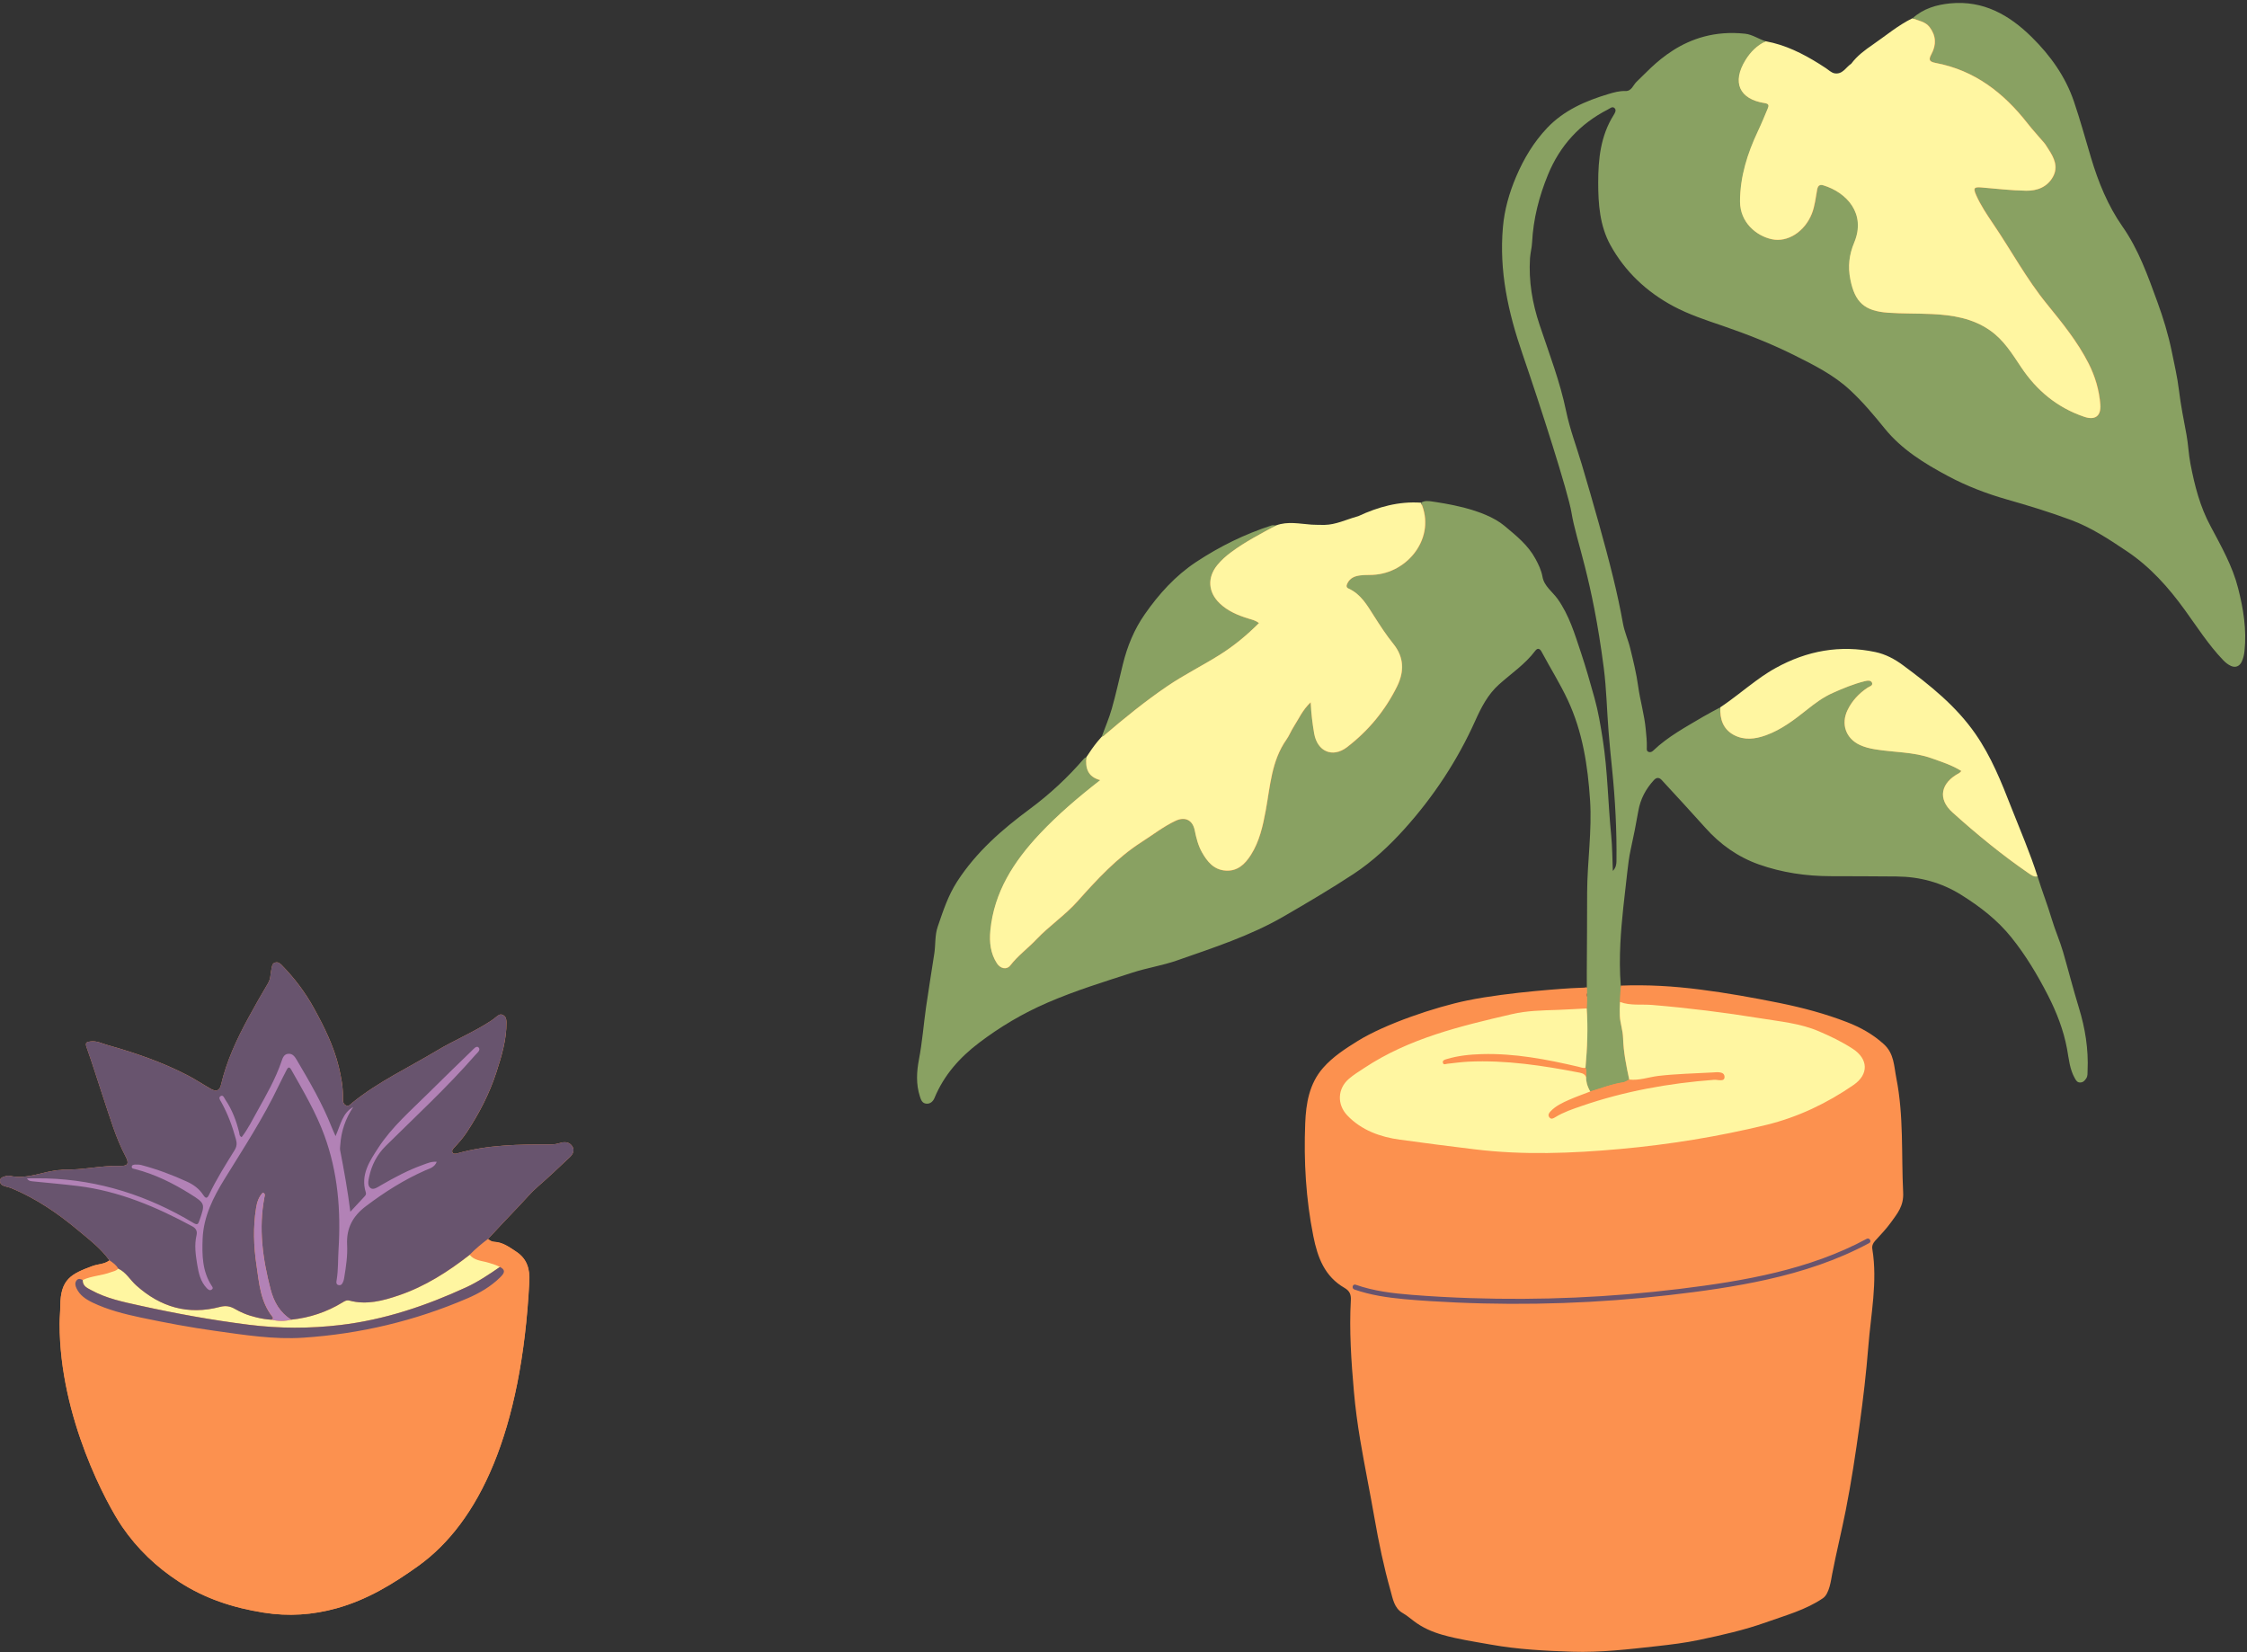 <?xml version="1.0" encoding="UTF-8" standalone="no"?><svg xmlns="http://www.w3.org/2000/svg" xmlns:xlink="http://www.w3.org/1999/xlink" fill="#000000" height="333.1" preserveAspectRatio="xMidYMid meet" version="1" viewBox="-0.0 -0.6 453.0 333.1" width="453" zoomAndPan="magnify"><rect x="-0.0" y="-0.6" width="453.0" height="333.1" fill="#333333" stroke="none"/><g id="change1_1"><path d="M318.95,332.01c-0.65,0-1.3-0.01-1.95-0.03c-4.97-0.17-10.75-0.43-16.32-1.43 c-0.68-0.12-1.37-0.24-2.05-0.36c-2.55-0.44-5.18-0.89-7.71-1.61c-2.27-0.65-4.13-1.54-5.67-2.73l-0.37-0.29 c-0.59-0.46-1.2-0.94-1.89-1.34c-1.34-0.76-1.72-2.21-2.08-3.62c-0.06-0.23-0.12-0.45-0.18-0.67c-1.21-4.29-2.24-8.93-3.23-14.61 c-0.42-2.39-0.87-4.78-1.32-7.16c-0.52-2.78-1.07-5.65-1.54-8.48c-0.57-3.38-1-6.67-1.27-9.78c-0.6-6.84-0.94-12.58-0.62-18.4 c0.07-1.35-0.36-2.17-1.48-2.83c-4.03-2.33-5.31-6.25-6.09-10.15c-1.42-7.11-1.96-14.52-1.64-22.65c0.14-3.59,0.67-7.69,3.5-10.93 c1.9-2.17,4.35-3.77,6.9-5.35c5.46-3.38,15.45-6.79,21.97-8.12c8.47-1.73,20.81-2.46,20.91-2.46c0.67-0.02,1.3-0.05,1.84-0.08 c0.5-0.03,0.91-0.05,1.21-0.05l-0.37-0.4l0.8,0.03c-0.01-0.87-0.02-1.74-0.01-3.01c0.04-3.5,0.04-7,0.05-10.51 c0-1.9,0.01-3.79,0.02-5.69c0.01-2.5,0.18-5.05,0.34-7.51c0.24-3.63,0.49-7.39,0.24-11.11c-0.38-5.77-1.25-13.29-4.52-20.31 c-0.99-2.13-2.16-4.19-3.3-6.18c-0.67-1.19-1.35-2.37-1.99-3.57c-0.35-0.66-0.76-0.8-1.04-0.8c-0.33,0-0.64,0.18-0.91,0.55 c-1.39,1.86-3.21,3.35-4.96,4.79c-0.77,0.63-1.56,1.28-2.31,1.96c-2.37,2.13-3.76,4.96-4.88,7.44c-3.53,7.85-8.3,15.14-14.18,21.67 c-3.43,3.81-6.77,6.76-10.21,9.03c-4.71,3.1-9.53,5.92-14.06,8.54c-6.05,3.5-12.72,5.81-19.17,8.05l-2.32,0.81 c-1.53,0.54-3.15,0.93-4.72,1.31c-1.38,0.33-2.81,0.68-4.19,1.12l-1.75,0.56c-5.1,1.64-10.38,3.33-15.42,5.51 c-4.95,2.14-9.5,4.81-13.92,8.16c-4.34,3.29-7.31,6.98-9.09,11.26c-0.14,0.34-0.48,0.92-1.15,0.92c-0.6-0.04-0.79-0.38-1.05-1.18 c-0.68-2.12-0.73-4.37-0.17-7.3c0.42-2.2,0.68-4.46,0.94-6.65c0.15-1.31,0.3-2.61,0.49-3.91c0.3-2.1,0.63-4.2,0.96-6.29 c0.24-1.5,0.47-3,0.7-4.5c0.1-0.67,0.14-1.35,0.18-2c0.07-1.16,0.13-2.25,0.5-3.33l0.24-0.69c1-2.93,1.94-5.7,3.65-8.33 c4.09-6.31,9.67-10.89,14.6-14.55c4.03-2.99,7.71-6.41,10.92-10.17c0.02-0.02,0.11-0.06,0.17-0.08c0.07-0.03,0.14-0.06,0.21-0.09 l0.1-0.05l0.06-0.09c0.8-1.25,1.51-2.23,2.21-3.1c0.27-0.33,0.54-0.64,0.83-0.96l0.05-0.06l0.03-0.07c0.21-0.58,0.44-1.17,0.66-1.75 c0.5-1.29,1.01-2.62,1.4-3.97c0.58-2.05,1.08-4.15,1.57-6.19c0.22-0.93,0.44-1.85,0.67-2.78c0.95-3.84,2.37-7.08,4.34-9.9 c3.24-4.65,6.5-7.96,10.26-10.45c4.82-3.19,9.91-5.65,15.12-7.33c0.04-0.01,0.1-0.02,0.18-0.02c0.09,0,0.18,0.01,0.27,0.02 c0.11,0.01,0.22,0.02,0.33,0.02l0.07,0l0.07-0.03c0.84-0.31,1.74-0.46,2.82-0.46c0.86,0,1.74,0.09,2.6,0.18 c0.53,0.06,1.07,0.11,1.6,0.15c0.43,0.03,0.87,0.04,1.31,0.04l1.28,0.01c1.31-0.02,2.5-0.35,3.39-0.62 c0.36-0.11,0.71-0.23,1.06-0.35l0.34-0.12c0.71-0.24,1.43-0.5,2.16-0.69c3.98-1.86,7.59-2.75,11.08-2.75c0.46,0,0.92,0.02,1.38,0.05 l0.13,0.01l0.11-0.07c0.29-0.19,0.61-0.27,1.02-0.27c0.3,0,0.61,0.04,0.92,0.09l0.47,0.07c2.75,0.42,10.06,1.53,13.91,4.74 l0.33,0.27c2.38,1.98,4.43,3.69,5.83,6.25c0.57,1.05,1.15,2.19,1.39,3.52c0.24,1.39,1.15,2.38,2.02,3.33c0.4,0.44,0.78,0.85,1.1,1.3 c2.06,2.9,3.18,6.28,4.25,9.55l0.38,1.15c1.02,3.04,1.88,6.14,2.72,9.13c0.74,2.63,1.18,5.3,1.65,8.26 c0.62,3.93,0.88,7.96,1.13,11.86c0.16,2.47,0.32,5.02,0.58,7.52c0.16,1.56,0.2,3.13,0.25,4.78c0.02,0.77,0.04,1.55,0.08,2.34 l0.04,0.95l0.65-0.7c0.72-0.77,0.83-1.53,0.84-2.24c0.08-5.92-0.21-12.01-0.88-18.61c-0.29-2.82-0.52-5.19-0.71-7.57 c-0.12-1.52-0.21-3.04-0.3-4.56c-0.15-2.69-0.31-5.48-0.67-8.2c-1.61-12.42-3.55-19.62-4.97-24.87c-0.69-2.57-1.24-4.6-1.56-6.53 c-0.65-4-6.26-21.47-9.89-32.02c-3.4-9.88-4.61-17.72-3.93-25.42c0.29-3.3,1.16-6.6,2.65-10.09c1.64-3.85,3.65-7.01,6.14-9.65 c3.6-3.82,8.4-5.61,12.18-6.74c1.09-0.33,2.08-0.6,3.12-0.6c0,0,0.19,0,0.19,0c1.11,0,1.61-0.73,2.02-1.32 c0.17-0.25,0.33-0.48,0.51-0.65c0.33-0.31,0.71-0.69,1.15-1.12c3-3,8.58-8.6,17.82-8.6c0.85,0,1.73,0.05,2.61,0.14 c0.82,0.09,1.58,0.44,2.38,0.81c0.56,0.26,1.14,0.52,1.75,0.7c3.39,0.62,6.65,2,10.62,4.48c0.47,0.29,0.94,0.6,1.41,0.9 c0.15,0.1,0.29,0.21,0.44,0.32c0.4,0.3,0.81,0.61,1.36,0.75c0.21,0.04,0.38,0.06,0.54,0.06c1.07,0,1.74-0.68,2.34-1.27 c0.29-0.29,0.56-0.56,0.86-0.75l0.06-0.04l0.04-0.06c1.18-1.58,2.77-2.74,4.29-3.79c0.77-0.53,1.53-1.08,2.28-1.64 c1.77-1.29,3.59-2.63,5.59-3.61l0.05-0.03l0.04-0.04c1.83-1.67,4.17-2.59,7.37-2.9c0.59-0.06,1.18-0.09,1.75-0.09 c5.11,0,9.67,2.15,14.35,6.77c4.09,4.03,6.84,8.22,8.4,12.81c0.91,2.67,1.72,5.43,2.5,8.11c0.31,1.07,0.62,2.13,0.94,3.19 c1.73,5.8,3.76,10.25,6.39,14c3.1,4.42,4.96,9.51,6.75,14.42l0.26,0.73c1.29,3.53,2.22,6.74,2.85,9.82 c0.11,0.56,0.23,1.12,0.35,1.68c0.43,2.02,0.87,4.11,1.11,6.2c0.29,2.44,0.75,4.9,1.2,7.27l0.32,1.72c0.17,0.93,0.28,1.89,0.38,2.82 c0.11,1,0.22,2.04,0.42,3.06c0.8,4.15,1.86,8.57,4.13,12.74l0.42,0.77c2,3.67,4.07,7.45,5.12,11.57c1.27,4.99,1.66,8.85,1.28,12.51 c-0.09,0.81-0.27,1.5-0.54,2.06c-0.17,0.35-0.49,0.77-1.05,0.77l0,0c-0.18,0-0.38-0.05-0.59-0.14c-0.49-0.22-0.95-0.56-1.45-1.09 c-2.24-2.34-4.13-5.03-5.96-7.64c-0.57-0.82-1.15-1.63-1.73-2.44c-3.86-5.33-7.6-9.12-11.78-11.92c-3.33-2.23-7.12-4.77-11.33-6.34 c-4.58-1.71-9.15-3.07-13.02-4.17c-4.28-1.22-8.24-2.8-11.76-4.67c-4.52-2.41-9.18-5.23-12.61-9.47c-2.09-2.58-4.36-5.31-7.02-7.78 c-3.39-3.14-7.43-5.16-11.33-7.11c-4.25-2.12-9-4.07-14.5-5.95l-0.73-0.25c-3.09-1.05-6.28-2.14-9.18-3.69 c-5.48-2.94-9.7-7.04-12.52-12.17c-2.11-3.84-2.4-8.21-2.4-12.36c0-4.44,0.38-9.14,3.04-13.4c0.26-0.42,0.78-1.25,0.18-1.89 c-0.2-0.21-0.44-0.32-0.7-0.32c-0.35,0-0.66,0.2-0.91,0.36c-0.08,0.05-0.16,0.1-0.24,0.14c-5.69,2.9-9.81,7.39-12.25,13.34 c-1.96,4.76-3.01,9.28-3.24,13.81c-0.03,0.52-0.11,1.04-0.21,1.58c-0.09,0.51-0.18,1.05-0.21,1.58c-0.27,4.4,0.37,8.85,1.96,13.61 c0.42,1.26,0.85,2.52,1.29,3.77c1.52,4.4,3.09,8.95,4.05,13.59c0.51,2.48,1.3,4.92,2.07,7.27c0.37,1.13,0.73,2.25,1.07,3.39 c1.31,4.41,2.44,8.31,3.45,11.94c0.9,3.23,1.95,7.07,2.9,10.98c0.79,3.26,1.44,6.25,1.96,9.15c0.18,1.02,0.51,2,0.83,2.94 c0.24,0.71,0.48,1.43,0.66,2.17l0.12,0.49c0.55,2.29,1.13,4.66,1.45,7.03c0.18,1.29,0.45,2.58,0.71,3.83 c0.33,1.57,0.67,3.2,0.82,4.83l0.05,0.53c0.1,1.05,0.2,2.05,0.17,3.07l0,0.11c-0.02,0.33-0.04,0.94,0.59,1.2 c0.14,0.06,0.29,0.09,0.44,0.09c0.33,0,0.66-0.15,0.96-0.44c2.49-2.38,5.5-4.14,8.4-5.84c0.52-0.3,1.04-0.61,1.56-0.92 c0.77-0.46,1.56-0.88,2.35-1.3c0.37-0.19,0.73-0.39,1.1-0.59c1.6-1.06,3.12-2.23,4.59-3.36c0.9-0.69,1.79-1.38,2.71-2.05 c0.92-0.67,1.69-1.2,2.4-1.65c0.47-0.3,0.96-0.59,1.45-0.86c4.56-2.53,9.28-3.81,14.03-3.81c1.91,0,3.86,0.21,5.8,0.62 c1.79,0.38,3.62,1.25,5.44,2.6c5.17,3.83,10.55,8.04,14.49,13.73c3.23,4.66,5.34,10.03,7.2,14.77c0.47,1.21,0.96,2.41,1.44,3.61 c1.34,3.33,2.74,6.78,3.84,10.26c0.42,1.35,0.89,2.71,1.35,4.02c0.52,1.5,1.06,3.04,1.52,4.59c0.33,1.09,0.73,2.17,1.11,3.22 c0.41,1.1,0.82,2.23,1.15,3.36c0.44,1.53,0.86,3.06,1.29,4.6c0.6,2.18,1.22,4.44,1.89,6.64c1.36,4.44,1.93,8.56,1.74,12.6 c0,0.11-0.01,0.21-0.01,0.32c0,0.38-0.01,0.71-0.18,0.97c-0.27,0.42-0.49,0.66-0.86,0.67c0,0,0,0-0.01,0 c-0.35,0-0.47-0.13-0.75-0.62c-0.82-1.42-1.08-3.04-1.34-4.61c-0.07-0.41-0.13-0.82-0.21-1.22c-0.66-3.51-1.93-7.08-3.89-10.91 c-2.42-4.72-4.77-8.45-7.4-11.73c-2.49-3.11-5.72-5.86-10.17-8.65c-3.96-2.48-8.43-3.76-13.29-3.8c-4.43-0.04-8.87-0.05-13.3-0.06 c-5.16-0.01-9.99-0.8-14.36-2.36c-4.01-1.43-7.58-3.88-10.61-7.27c-2.15-2.41-4.38-4.83-6.53-7.16l-2.26-2.46 c-0.33-0.36-0.69-0.54-1.07-0.54c-0.38,0-0.75,0.19-1.08,0.55c-1.78,1.93-2.85,4.05-3.26,6.47c-0.42,2.43-0.92,4.96-1.53,7.72 c-0.34,1.54-0.53,3.1-0.71,4.7l-0.3,2.65c-0.44,3.79-0.88,7.71-1.08,11.58c-0.16,3.16-0.13,5.98,0.08,8.63l0.03,0.38l0.38-0.02 c1.11-0.04,2.22-0.07,3.33-0.07l0.67,0c2.56,0.02,5.25,0.16,7.97,0.41c1.3,0.12,2.63,0.27,3.96,0.44c4.83,0.62,9.9,1.48,15.98,2.71 c5.15,1.04,9.6,2.31,13.6,3.86c2.93,1.14,5.31,2.57,7.29,4.37c1.55,1.42,1.83,3.23,2.12,5.15c0.07,0.48,0.15,0.96,0.24,1.43 c1.04,5.26,1.12,10.67,1.19,15.92c0.03,2.33,0.07,4.75,0.18,7.12c0.12,2.32-0.87,3.67-2,5.24l-0.36,0.5 c-0.73,1.03-1.62,1.99-2.47,2.92c-0.25,0.27-0.5,0.54-0.74,0.81c-0.55,0.61-0.75,1.24-0.63,1.99c0.78,4.82,0.23,9.69-0.3,14.4 c-0.19,1.67-0.38,3.4-0.52,5.1c-0.38,4.79-0.94,9.83-1.77,15.85c-0.71,5.12-1.59,11.16-2.78,17.19c-0.41,2.06-0.87,4.14-1.32,6.16 c-0.49,2.19-0.99,4.46-1.43,6.71l-0.09,0.5c-0.2,1.18-0.58,3.37-1.59,4.07c-2.74,1.87-5.97,2.97-9.1,4.03 c-0.77,0.26-1.54,0.52-2.3,0.79c-4.32,1.54-8.79,2.54-13.38,3.52c-2.91,0.62-5.93,0.98-8.53,1.26l-1.19,0.13 C328.26,331.49,323.57,332.01,318.95,332.01z M319.52,199.72l0.01,0.55l0.8-0.01l-0.01-0.55L319.52,199.72z" fill="#fc914f"/></g><g id="change1_2"><path d="M113.05,229.79c-0.64,0.19-1.27,0.34-1.94,0.33c-6.39-0.02-12.77,0.05-18.99,1.82 c-0.29,0.08-0.66,0.12-0.85-0.15c-0.24-0.34-0.06-0.63,0.21-0.93c0.92-0.99,1.83-1.99,2.58-3.13c2.5-3.78,4.59-7.78,5.99-12.09 c1.07-3.3,2.09-6.63,2.06-10.16c-0.01-0.61-0.12-1.12-0.67-1.43c-0.61-0.34-1.04,0.06-1.48,0.42c-0.34,0.29-0.7,0.56-1.08,0.8 c-3.46,2.26-7.3,3.83-10.83,5.95c-5.68,3.41-11.72,6.23-16.93,10.42c-0.42,0.33-0.79,0.94-1.43,0.58c-0.56-0.31-0.56-0.94-0.55-1.5 c0.05-2.15-0.37-4.28-0.86-6.32c-1.02-4.16-2.93-8.02-4.99-11.75c-1.75-3.18-3.94-6.09-6.5-8.69c-0.39-0.4-0.77-0.67-1.33-0.5 c-0.61,0.17-0.61,0.74-0.72,1.22c-0.23,0.97-0.13,2-0.69,2.93c-1.37,2.29-2.68,4.62-3.96,6.96c-2.34,4.3-4.4,8.71-5.52,13.5 c-0.27,1.17-0.92,1.49-2.01,0.88c-1.58-0.89-3.1-1.91-4.71-2.75c-5.15-2.68-10.61-4.55-16.19-6.12c-1.11-0.31-2.16-0.89-3.39-0.73 c-0.8,0.11-1.17,0.2-0.8,1.22c1.19,3.31,2.21,6.69,3.33,10.03c1.36,4.05,2.53,8.17,4.54,11.97c0.75,1.41,0.45,1.93-1.2,1.88 c-3.78-0.11-7.48,0.86-11.26,0.73c-0.2-0.01-0.4,0.07-0.6,0.08c-3.47,0.17-6.74,2.02-10.34,1.18c-0.36-0.08-0.81,0.06-1.19,0.19 c-0.37,0.13-0.73,0.31-0.74,0.84c-0.01,0.5,0.24,0.79,0.62,0.95c0.55,0.23,1.17,0.31,1.72,0.54c4.86,2.03,9.18,4.95,13.21,8.31 c1.73,1.44,3.52,2.82,5.06,4.47c0.51,0.55,1,1.12,1.45,1.74l0,0c-0.37,0.3-0.79,0.47-1.22,0.6c-0.72,0.21-1.48,0.28-2.19,0.54 c-4.26,1.58-6.46,2.62-6.49,8.01c-0.01,1.22-0.14,2.44-0.14,3.66c-0.01,18.95,9.63,36.54,12.62,40.9 c3.05,4.45,6.92,8.15,11.49,11.11c5.2,3.38,10.88,5.22,16.99,6.19c5.05,0.81,9.96,0.47,14.78-0.88c6.05-1.69,11.26-4.82,16.44-8.54 c12.18-8.74,20.81-26.88,22.37-57.3c0.13-2.46-0.41-4.57-2.64-6.04c-1.4-0.92-2.73-1.92-4.48-1.99c-0.5-0.02-0.85-0.3-1.22-0.57 c-1.31,0.98-2.57,2.02-3.7,3.2c0,0,0,0,0,0c1.14-1.18,2.39-2.22,3.7-3.2c2.16-2.3,4.3-4.62,6.48-6.88c1.17-1.22,2.24-2.53,3.54-3.65 c2.22-1.92,4.35-3.95,6.49-5.97c0.62-0.59,1.01-1.39,0.47-2.2C114.83,229.68,113.94,229.53,113.05,229.79z" fill="#fc914f"/></g><g id="change1_3"><path d="M58.52,324.53c-1.77,0-3.56-0.14-5.34-0.43c-6.59-1.05-12.1-3.06-16.84-6.13c-4.59-2.98-8.42-6.68-11.38-11 c-3.49-5.11-12.56-22.37-12.55-40.67c0-0.62,0.04-1.25,0.07-1.87c0.03-0.6,0.07-1.19,0.07-1.79c0.04-5.11,2.05-6.08,6.23-7.63 c0.38-0.14,0.77-0.22,1.19-0.31c0.33-0.07,0.65-0.13,0.97-0.23c0.55-0.16,0.98-0.38,1.35-0.67l0.3-0.24l-0.23-0.31 c-0.44-0.6-0.92-1.18-1.48-1.78c-1.27-1.35-2.71-2.53-4.11-3.68l-0.99-0.82c-4.54-3.78-8.89-6.52-13.31-8.37 c-0.29-0.12-0.61-0.21-0.92-0.29c-0.27-0.07-0.55-0.15-0.81-0.25c-0.27-0.11-0.38-0.28-0.37-0.57c0-0.25,0.1-0.34,0.47-0.47 c0.28-0.1,0.58-0.19,0.82-0.19c0.05,0,0.1,0,0.15,0.01c0.65,0.15,1.32,0.22,2.03,0.22c1.56,0,3.08-0.36,4.55-0.72 c1.26-0.3,2.57-0.62,3.87-0.68c0.11,0,0.22-0.03,0.33-0.05c0.08-0.02,0.15-0.03,0.23-0.03c0.26,0.01,0.51,0.01,0.76,0.01 c1.68,0,3.37-0.19,5-0.38c1.61-0.18,3.27-0.37,4.91-0.37c0.2,0,0.4,0,0.6,0.01l0.21,0c0.6,0,1.33-0.07,1.65-0.6 c0.33-0.55,0.02-1.29-0.29-1.88c-1.63-3.08-2.72-6.45-3.78-9.7c-0.24-0.74-0.48-1.47-0.73-2.21c-0.41-1.23-0.81-2.47-1.21-3.71 c-0.67-2.08-1.37-4.23-2.12-6.33c-0.16-0.44-0.11-0.55-0.11-0.56c0.06-0.06,0.43-0.11,0.59-0.13c0.13-0.02,0.25-0.02,0.38-0.02 c0.67,0,1.3,0.22,1.96,0.45c0.29,0.1,0.59,0.21,0.89,0.29c6.65,1.88,11.62,3.75,16.11,6.09c0.92,0.48,1.84,1.04,2.72,1.57 c0.65,0.4,1.31,0.79,1.98,1.17c0.43,0.24,0.8,0.36,1.14,0.36c0.5,0,1.17-0.26,1.45-1.49c1.21-5.18,3.56-9.88,5.48-13.4 c1.32-2.43,2.65-4.77,3.95-6.95c0.41-0.69,0.5-1.4,0.58-2.09c0.04-0.32,0.08-0.64,0.15-0.95c0.02-0.08,0.04-0.17,0.05-0.25 c0.09-0.44,0.14-0.6,0.39-0.67c0.07-0.02,0.14-0.03,0.21-0.03c0.22,0,0.42,0.12,0.73,0.43c2.57,2.6,4.73,5.5,6.44,8.6 c1.96,3.58,3.92,7.47,4.95,11.65c0.45,1.83,0.9,4,0.85,6.21c-0.01,0.53-0.03,1.43,0.76,1.86c0.19,0.1,0.38,0.16,0.57,0.16 c0.48,0,0.81-0.32,1.08-0.58c0.08-0.07,0.15-0.14,0.23-0.2c3.61-2.91,7.71-5.2,11.68-7.41c1.71-0.96,3.49-1.95,5.2-2.98 c1.56-0.94,3.22-1.78,4.81-2.6c2.01-1.03,4.09-2.09,6.03-3.36c0.37-0.24,0.73-0.51,1.12-0.83c0.31-0.26,0.55-0.46,0.77-0.46 c0.08,0,0.17,0.03,0.26,0.08c0.33,0.18,0.46,0.48,0.46,1.08c0.04,3.35-0.9,6.53-2.04,10.04c-1.29,3.98-3.23,7.9-5.94,11.99 c-0.74,1.12-1.66,2.11-2.54,3.07c-0.18,0.19-0.71,0.77-0.25,1.43c0.12,0.17,0.36,0.38,0.79,0.38c0.15,0,0.31-0.02,0.5-0.08 c5.88-1.67,11.92-1.81,17.61-1.81l1.27,0c0.77,0,1.47-0.18,2.05-0.35c0.23-0.07,0.46-0.1,0.67-0.1c0.52,0,0.93,0.21,1.21,0.63 c0.44,0.66,0.02,1.28-0.41,1.68l-0.49,0.46c-1.94,1.83-3.94,3.73-5.99,5.5c-0.89,0.77-1.69,1.64-2.45,2.48 c-0.37,0.4-0.73,0.8-1.11,1.19c-1.54,1.6-3.06,3.23-4.58,4.85l-1.9,2.04c-1.49,1.11-2.68,2.14-3.7,3.19l0.58,0.55 c0.93-0.97,2.02-1.92,3.42-2.98c0.34,0.24,0.71,0.45,1.2,0.47c1.49,0.06,2.67,0.85,3.92,1.68l0.36,0.24 c1.84,1.21,2.6,2.97,2.46,5.69c-1.43,27.89-9.11,47.6-22.2,57c-4.43,3.18-9.83,6.67-16.32,8.48 C64.71,324.1,61.6,324.53,58.52,324.53z" fill="#fc914f"/></g><g id="change2_1"><path d="M451.21,117.98c1.06,4.14,1.74,8.35,1.29,12.65c-0.08,0.75-0.25,1.53-0.58,2.2 c-0.42,0.86-1.21,1.25-2.16,0.82c-0.6-0.27-1.11-0.69-1.58-1.18c-2.96-3.09-5.24-6.68-7.73-10.12c-3.28-4.53-6.95-8.66-11.67-11.82 c-3.59-2.41-7.18-4.78-11.24-6.29c-4.26-1.59-8.61-2.91-12.99-4.16c-4.06-1.16-8.07-2.69-11.84-4.71 c-4.74-2.53-9.31-5.34-12.74-9.57c-2.2-2.71-4.41-5.36-6.98-7.74c-3.31-3.08-7.28-5.06-11.24-7.04c-4.66-2.33-9.53-4.24-14.45-5.93 c-3.4-1.16-6.82-2.28-9.97-3.97c-5.37-2.88-9.73-6.97-12.68-12.33c-2.12-3.86-2.45-8.21-2.45-12.56c0-4.77,0.48-9.43,3.1-13.61 c0.23-0.37,0.63-0.98,0.22-1.4c-0.45-0.47-0.96,0.05-1.38,0.26c-5.64,2.88-9.66,7.28-12.06,13.13c-1.8,4.38-2.97,8.92-3.21,13.68 c-0.05,1.06-0.35,2.11-0.42,3.17c-0.29,4.62,0.47,9.08,1.94,13.46c1.92,5.76,4.12,11.43,5.35,17.41c0.75,3.62,2.08,7.09,3.13,10.63 c1.18,3.97,2.34,7.95,3.45,11.94c1.02,3.65,2.01,7.31,2.91,11c0.74,3.04,1.41,6.1,1.96,9.18c0.32,1.76,1.07,3.36,1.48,5.08 c0.61,2.51,1.23,5,1.58,7.56c0.4,2.91,1.26,5.74,1.53,8.68c0.11,1.22,0.26,2.42,0.22,3.65c-0.01,0.35-0.08,0.76,0.34,0.93 c0.37,0.15,0.7-0.01,0.97-0.27c2.96-2.83,6.55-4.74,10.03-6.81c1.13-0.67,2.3-1.26,3.46-1.89c-0.09,2.34,0.52,4.36,2.72,5.54 c2.13,1.14,4.35,0.84,6.5,0.07c3.1-1.12,5.69-3.1,8.24-5.13c1.63-1.3,3.3-2.54,5.22-3.4c2.09-0.93,4.19-1.82,6.42-2.36 c0.51-0.13,1.28-0.27,1.51,0.32c0.22,0.59-0.56,0.75-0.94,1c-1.73,1.16-3.1,2.63-4,4.49c-1.36,2.81-0.36,5.71,2.46,7.03 c0.96,0.45,1.99,0.7,3.06,0.88c3.8,0.64,7.73,0.49,11.42,1.81c2.02,0.73,4.09,1.36,6.01,2.57c-0.24,0.23-0.33,0.36-0.45,0.42 c-3.69,1.93-4.42,5.15-1.34,7.93c4.86,4.37,9.92,8.54,15.33,12.25c0.52,0.36,1.09,0.79,1.82,0.67c0.89,2.89,2,5.71,2.87,8.62 c0.66,2.22,1.62,4.36,2.27,6.59c1.08,3.74,2.04,7.51,3.18,11.23c1.28,4.16,1.96,8.38,1.76,12.74c-0.02,0.51,0.04,1.03-0.25,1.49 c-0.28,0.43-0.59,0.83-1.18,0.86c-0.61,0.03-0.84-0.32-1.12-0.81c-1.07-1.85-1.22-3.96-1.59-5.96c-0.71-3.83-2.11-7.39-3.85-10.8 c-2.1-4.09-4.45-8.04-7.36-11.66c-2.82-3.52-6.29-6.19-10.07-8.56c-4.01-2.52-8.38-3.7-13.08-3.74c-4.43-0.04-8.86-0.05-13.3-0.06 c-4.96-0.01-9.82-0.72-14.5-2.38c-4.21-1.5-7.78-4.03-10.77-7.39c-2.89-3.24-5.85-6.42-8.79-9.62c-0.51-0.55-1.05-0.55-1.56,0.01 c-1.65,1.79-2.74,3.84-3.16,6.27c-0.45,2.59-0.96,5.17-1.53,7.74c-0.34,1.54-0.53,3.12-0.7,4.66c-0.53,4.73-1.14,9.46-1.38,14.21 c-0.14,2.85-0.15,5.71,0.08,8.58c-0.05,1.1-0.1,2.2-0.16,3.3c-0.01,1.22-0.09,1.96-0.04,2.81c0.1,1.61,0.61,2.84,0.66,4.47 c0.09,2.83,0.64,5.6,1.24,8.36c-0.4,0.19-0.79,0.49-1.21,0.55c-1.15,0.17-2.26,0.47-3.36,0.81c-1.1,0.34-2.19,0.72-3.29,1.04 c-0.17-0.29-0.32-0.59-0.44-0.89c-0.09-0.23-0.18-0.47-0.24-0.71c-0.05-0.19-0.08-0.38-0.11-0.58c-0.04-0.32-0.05-0.42-0.04-0.67 c0.01-0.13,0.02-0.26,0.03-0.39c0.05-0.52,0.1-1.05-0.16-1.56c0.35-3.98,0.53-7.97,0.24-11.96c0.03-0.51,0.05-0.95,0.06-1.34 c0.01-0.19,0.01-0.37,0.01-0.54c0,0,0-0.01,0-0.01c-0.01-1.99-0.06-3.01-0.04-5.31c0.06-5.4,0.04-10.8,0.07-16.2 c0.03-6.2,1-12.38,0.59-18.59c-0.46-6.95-1.5-13.77-4.49-20.17c-1.57-3.36-3.54-6.48-5.28-9.74c-0.36-0.69-0.83-0.8-1.28-0.2 c-2.03,2.71-4.84,4.57-7.32,6.8c-2.23,2-3.58,4.63-4.78,7.31c-3.6,8.01-8.38,15.26-14.24,21.78c-3.08,3.42-6.44,6.56-10.29,9.1 c-4.59,3.02-9.32,5.8-14.08,8.56c-6.8,3.94-14.22,6.32-21.55,8.89c-2.89,1.01-5.98,1.48-8.92,2.43c-5.77,1.86-11.55,3.64-17.14,6.06 c-4.98,2.15-9.55,4.86-13.83,8.11c-3.9,2.96-7.06,6.51-8.96,11.1c-0.29,0.69-0.83,1.22-1.63,1.16c-0.84-0.06-1.09-0.73-1.32-1.46 c-0.8-2.49-0.67-4.94-0.18-7.5c0.67-3.48,0.93-7.03,1.43-10.54c0.51-3.6,1.12-7.19,1.66-10.79c0.27-1.79,0.08-3.62,0.69-5.41 c1.08-3.14,2.06-6.22,3.93-9.11c3.88-5.98,9.04-10.46,14.7-14.65c3.95-2.93,7.62-6.33,10.86-10.11c0.12-0.13,0.33-0.18,0.51-0.27 c-0.23,2.14,0.2,3.95,2.78,4.64c-4.51,3.52-8.57,6.98-12.22,10.87c-5.19,5.53-9.18,11.67-9.93,19.46c-0.22,2.34,0.02,4.59,1.32,6.6 c0.73,1.12,2,1.33,2.69,0.44c1.54-1.99,3.57-3.47,5.28-5.27c2.59-2.74,5.76-4.84,8.27-7.66c3.93-4.4,7.91-8.75,12.94-11.97 c2.27-1.45,4.4-3.13,6.85-4.28c1.93-0.9,3.43-0.13,3.85,1.92c0.31,1.55,0.7,3.1,1.48,4.47c1.05,1.84,2.35,3.48,4.71,3.65 c2.46,0.18,3.95-1.3,5.15-3.18c1.72-2.72,2.39-5.79,2.97-8.9c0.91-4.92,1.15-10.04,4.19-14.34c0.55-0.78,0.9-1.71,1.42-2.52 c1.03-1.6,1.78-3.39,3.46-4.99c0.11,2.3,0.36,4.3,0.7,6.28c0.63,3.66,3.71,5,6.63,2.77c4.3-3.3,7.69-7.39,10.09-12.26 c1.47-2.99,1.42-5.87-0.76-8.57c-1.44-1.78-2.68-3.7-3.91-5.63c-1.36-2.13-2.62-4.38-5.09-5.5c-0.53-0.24-0.48-0.59-0.29-1 c0.39-0.83,1.04-1.34,1.94-1.56c1.05-0.26,2.12-0.19,3.19-0.24c7.21-0.3,12.84-7.68,9.74-14.55c0.7-0.45,1.47-0.35,2.22-0.24 c2.2,0.35,10.38,1.41,14.57,4.9c2.49,2.08,4.76,3.9,6.25,6.64c0.62,1.14,1.19,2.3,1.43,3.65c0.33,1.88,2.01,3,3.06,4.47 c2.33,3.29,3.44,7.07,4.69,10.8c1.01,3.02,1.87,6.08,2.73,9.15c0.76,2.72,1.22,5.51,1.66,8.31c1.01,6.43,1.06,12.95,1.71,19.41 c0.23,2.31,0.22,4.65,0.33,7.15c0.63-0.67,0.72-1.32,0.73-1.97c0.08-6.21-0.25-12.39-0.88-18.57c-0.26-2.52-0.51-5.05-0.71-7.58 c-0.34-4.25-0.42-8.52-0.96-12.75c-2.39-18.49-5.56-25.49-6.52-31.39c-0.64-3.95-6.27-21.5-9.87-31.95 c-2.92-8.48-4.73-16.76-3.95-25.58c0.31-3.51,1.26-6.88,2.68-10.21c1.56-3.66,3.55-6.94,6.22-9.77c3.35-3.55,7.74-5.47,12.36-6.85 c1.12-0.34,2.24-0.65,3.44-0.61c1.26,0.04,1.55-1.22,2.25-1.87c2.9-2.67,9.47-11.03,21.89-9.68c1.48,0.16,2.76,1.11,4.2,1.53 c-1.77,0.81-3.09,2.16-4.09,3.77c-2.79,4.52-1.26,7.92,3.89,8.7c0.92,0.14,0.8,0.58,0.56,1.15c-0.63,1.49-1.24,3-1.94,4.47 c-2.13,4.51-3.62,9.19-3.62,14.22c0,4.21,3.27,6.91,6.37,7.59c3.28,0.72,6.68-1.58,8.09-5.12c0.63-1.58,0.77-3.26,1.09-4.91 c0.16-0.83,0.57-1.03,1.27-0.82c4.67,1.43,8.63,5.69,6.2,11.52c-1.03,2.46-1.3,4.82-0.79,7.41c0.92,4.66,2.86,6.4,7.6,6.74 c2.95,0.21,5.91,0.13,8.86,0.27c4.15,0.2,8.19,0.84,11.72,3.31c2.75,1.92,4.45,4.7,6.26,7.41c3.14,4.71,7.29,8.15,12.7,9.99 c2.19,0.75,3.43-0.13,3.26-2.45c-0.21-2.92-1.03-5.69-2.36-8.31c-2.23-4.39-5.31-8.17-8.39-11.96c-4.13-5.06-7.21-10.83-10.86-16.2 c-1.25-1.85-2.5-3.71-3.41-5.76c-0.64-1.44-0.44-1.69,1.08-1.56c2.99,0.25,5.98,0.61,8.98,0.66c2.21,0.04,4.28-0.73,5.42-2.81 c1.11-2.02,0.22-3.84-0.91-5.56c-0.28-0.42-0.53-0.88-0.85-1.26c-1.11-1.32-2.3-2.58-3.36-3.94c-4.81-6.16-10.67-10.71-18.53-12.19 c-1.36-0.26-1.44-0.69-0.85-1.78c1.01-1.86,0.95-3.71-0.37-5.44c-0.87-1.14-2.26-1.28-3.47-1.78c2.15-1.97,4.83-2.74,7.6-3.01 c6.64-0.64,11.87,2.31,16.42,6.8c3.76,3.71,6.79,7.94,8.5,12.96c1.27,3.73,2.31,7.54,3.44,11.32c1.47,4.92,3.39,9.67,6.34,13.89 c3.28,4.68,5.13,9.96,7.06,15.24c1.18,3.23,2.18,6.53,2.87,9.87c0.53,2.62,1.15,5.23,1.47,7.91c0.36,3.01,0.97,5.99,1.52,8.97 c0.36,1.95,0.42,3.92,0.8,5.88c0.85,4.39,1.92,8.65,4.09,12.63C447.81,109.54,450.08,113.53,451.21,117.98z M235.32,137.75 c3.39-2.31,7.1-4.14,10.58-6.33c2.87-1.8,5.48-3.97,7.91-6.4c-0.69-0.54-1.38-0.69-2.06-0.89c-2.15-0.66-4.22-1.5-5.87-3.1 c-2.32-2.24-2.52-5.14-0.51-7.65c0.83-1.04,1.83-1.9,2.89-2.69c2.82-2.09,5.93-3.68,9-5.36c-0.3,0-0.62-0.08-0.9,0 c-5.42,1.74-10.48,4.24-15.22,7.37c-4.2,2.78-7.51,6.46-10.36,10.55c-2.13,3.05-3.51,6.44-4.4,10.04c-0.74,2.99-1.39,6-2.23,8.96 c-0.55,1.94-1.36,3.8-2.05,5.69c0.17-0.09,0.37-0.16,0.52-0.28C226.7,144.16,230.88,140.77,235.32,137.75z" fill="#89a162"/></g><g id="change1_4"><path d="M326.75,198.1L326.75,198.1c1.34-0.05,2.68-0.08,4.01-0.06c2.67,0.02,5.34,0.16,8,0.41 c1.33,0.12,2.66,0.27,3.98,0.44c5.36,0.68,10.69,1.64,16,2.71c4.67,0.95,9.24,2.16,13.66,3.88c2.71,1.05,5.22,2.45,7.41,4.45 c2.06,1.88,2.02,4.42,2.49,6.8c1.52,7.64,1,15.39,1.38,23.09c0.14,2.72-1.17,4.22-2.44,5.99c-0.96,1.34-2.13,2.54-3.24,3.77 c-0.44,0.49-0.64,1.01-0.53,1.66c1.07,6.58-0.3,13.08-0.81,19.59c-0.42,5.3-1.04,10.6-1.77,15.87c-0.8,5.76-1.66,11.5-2.79,17.21 c-0.85,4.3-1.91,8.56-2.74,12.87c-0.22,1.13-0.54,3.92-1.85,4.82c-3.45,2.36-7.57,3.47-11.49,4.87c-4.37,1.56-8.9,2.57-13.43,3.53 c-2.82,0.6-5.7,0.95-8.57,1.27c-5.66,0.62-11.34,1.31-17.04,1.12c-5.47-0.18-10.95-0.46-16.38-1.43c-3.29-0.59-6.58-1.06-9.8-1.98 c-2.11-0.6-4.07-1.46-5.81-2.8c-0.72-0.55-1.41-1.13-2.21-1.59c-1.72-0.98-1.99-2.91-2.45-4.53c-1.36-4.81-2.38-9.72-3.24-14.66 c-0.91-5.22-1.98-10.41-2.86-15.64c-0.55-3.25-0.99-6.53-1.28-9.81c-0.54-6.14-0.96-12.29-0.62-18.45c0.06-1.15-0.25-1.86-1.28-2.46 c-3.99-2.31-5.41-6.07-6.28-10.42c-1.51-7.54-1.94-15.12-1.64-22.75c0.16-4.01,0.8-7.98,3.6-11.18c1.97-2.25,4.48-3.87,6.99-5.43 c5.58-3.46,15.7-6.86,22.1-8.17c8.48-1.74,20.77-2.46,20.98-2.47c1.32-0.03,2.48-0.14,3.1-0.13c0,0,0.02,1.31,0.03,2.32 c0,0,0,0.01,0,0.01c0,0.17,0,0.35-0.01,0.54c-0.01,0.39-0.03,0.83-0.06,1.34c-1.98,0.11-3.96,0.24-5.94,0.31 c-3.05,0.1-6.14,0.15-9.11,0.85c-10.37,2.41-20.74,4.86-29.8,10.87c-1.06,0.7-2.16,1.37-3.11,2.2c-2.27,1.98-2.38,5.13-0.32,7.32 c2.88,3.05,6.73,4.38,10.62,4.92c5.03,0.69,10.08,1.34,15.13,1.95c9.76,1.19,19.53,0.81,29.28-0.07c9.94-0.9,19.8-2.5,29.51-4.87 c6.34-1.55,12.18-4.34,17.55-8.04c3.1-2.14,2.98-5.23-0.13-7.27c-2.18-1.43-4.52-2.55-6.91-3.57c-3.75-1.6-7.77-1.95-11.74-2.6 c-7.24-1.17-14.5-2.08-21.81-2.69c-2.16-0.18-4.39,0.18-6.49-0.6C326.64,200.29,326.69,199.19,326.75,198.1z M98.01,253.84 c0.17,0.04,0.34,0.09,0.5,0.14c0.39,0.12,0.77,0.24,1.15,0.37s0.75,0.28,1.11,0.47c1.22,0.59,0.86,1.25,0.29,1.85 c-0.08,0.09-0.17,0.17-0.25,0.26c-1.91,1.88-4.21,3.2-6.64,4.24c-10.55,4.53-21.57,7.15-33.02,7.91c-5.97,0.4-11.87-0.55-17.76-1.37 c-5.04-0.7-10.03-1.64-15.01-2.69c-3.33-0.71-6.64-1.54-9.73-3.02c-1.34-0.65-2.58-1.46-3.24-2.88c-0.24-0.51-0.38-1.09,0.02-1.59 c0.36-0.45,0.81-0.3,1.24-0.07c1.8-0.84,3.83-0.86,5.68-1.57c0.51-0.2,1.09-0.25,1.46-0.73c-0.4-0.75-1.08-1.2-1.76-1.66 c-0.37,0.3-0.79,0.47-1.22,0.6c-0.72,0.21-1.48,0.28-2.19,0.54c-4.26,1.58-6.46,2.62-6.49,8.01c-0.01,1.22-0.14,2.44-0.14,3.66 c-0.01,18.95,9.63,36.54,12.62,40.9c3.05,4.45,6.92,8.15,11.49,11.11c5.2,3.38,10.88,5.22,16.99,6.19 c5.05,0.81,9.96,0.47,14.78-0.88c6.05-1.69,11.26-4.82,16.44-8.54c12.18-8.74,20.81-26.88,22.37-57.3c0.13-2.46-0.41-4.57-2.64-6.04 c-1.4-0.92-2.73-1.92-4.48-1.99c-0.5-0.02-0.85-0.3-1.22-0.57c-1.31,0.98-2.57,2.02-3.7,3.2C95.55,253.43,96.83,253.55,98.01,253.84 z M316.33,221.12c-1.35,0.59-2.69,1.22-3.73,2.31c-0.31,0.33-0.62,0.75-0.26,1.22c0.38,0.5,0.81,0.22,1.21-0.03 c1.66-1.02,3.5-1.63,5.32-2.26c8.65-2.98,17.57-4.58,26.68-5.27c0.74-0.06,2.16,0.51,2.11-0.62c-0.05-1.12-1.53-0.91-2.43-0.86 c-3.65,0.21-7.31,0.26-10.95,0.7c-1.94,0.23-3.83,0.95-5.83,0.73c-0.4,0.19-0.79,0.49-1.21,0.55c-1.15,0.17-2.26,0.47-3.36,0.81 c-1.1,0.34-2.19,0.72-3.29,1.04C319.16,220,317.72,220.5,316.33,221.12z M318.16,214.44c-6.4-1.49-12.83-2.73-19.45-2.54 c-2.39,0.07-4.77,0.31-7.07,1c-0.35,0.1-0.91,0.23-0.76,0.77c0.14,0.46,0.59,0.2,0.92,0.17c1.41-0.15,2.83-0.35,4.24-0.42 c7.57-0.35,15,0.78,22.4,2.22c0.71,0.14,1.16,0.42,1.31,0.96c0.01-0.13,0.02-0.26,0.03-0.39c0.05-0.52,0.1-1.05-0.16-1.56 C319.11,214.78,318.64,214.55,318.16,214.44z" fill="#fc914f"/></g><g id="change3_1"><path d="M346.82,141.99c2.51-1.66,4.82-3.61,7.25-5.38c0.79-0.58,1.59-1.14,2.42-1.66c0.48-0.3,0.97-0.6,1.47-0.87 c6.3-3.49,13-4.73,20.11-3.23c2.06,0.43,3.94,1.44,5.59,2.67c5.42,4.01,10.68,8.2,14.59,13.83c3.18,4.58,5.23,9.71,7.24,14.86 c1.81,4.61,3.79,9.17,5.29,13.9c-0.73,0.12-1.3-0.31-1.82-0.67c-5.4-3.71-10.47-7.88-15.33-12.25c-3.08-2.77-2.35-5.99,1.34-7.93 c0.12-0.06,0.21-0.19,0.45-0.42c-1.92-1.21-3.99-1.84-6.01-2.57c-3.69-1.32-7.62-1.17-11.42-1.81c-1.07-0.18-2.1-0.43-3.06-0.88 c-2.82-1.32-3.82-4.22-2.46-7.03c0.9-1.86,2.28-3.33,4-4.49c0.38-0.26,1.16-0.42,0.94-1c-0.23-0.6-1-0.45-1.51-0.32 c-2.22,0.55-4.33,1.43-6.42,2.36c-1.92,0.85-3.59,2.1-5.22,3.4c-2.55,2.03-5.14,4.01-8.24,5.13c-2.15,0.78-4.36,1.07-6.5-0.07 C347.34,146.36,346.73,144.33,346.82,141.99z M273.52,115.53c1.05-0.26,2.12-0.19,3.19-0.24c7.21-0.3,12.84-7.68,9.74-14.55 c-4.46-0.3-8.6,0.85-12.6,2.71c-0.85,0.23-1.69,0.53-2.52,0.81c-0.35,0.12-0.7,0.24-1.05,0.35c-1.05,0.33-2.13,0.59-3.26,0.61 c-0.43-0.01-0.86-0.01-1.29-0.01c-0.43,0-0.86-0.01-1.28-0.04c-2.4-0.16-4.81-0.73-7.19,0.15c-3.06,1.68-6.18,3.27-9,5.36 c-1.07,0.79-2.06,1.65-2.89,2.69c-2,2.51-1.81,5.41,0.51,7.65c1.66,1.6,3.72,2.44,5.87,3.1c0.67,0.21,1.37,0.35,2.06,0.89 c-2.43,2.44-5.04,4.6-7.91,6.4c-3.48,2.19-7.19,4.02-10.58,6.33c-4.44,3.02-8.62,6.42-12.7,9.91c-0.15,0.13-0.35,0.19-0.52,0.28 c-0.29,0.32-0.57,0.64-0.84,0.97c-0.81,0.99-1.54,2.05-2.24,3.13c-0.23,2.14,0.2,3.95,2.78,4.64c-4.51,3.52-8.57,6.98-12.22,10.87 c-5.19,5.53-9.18,11.67-9.93,19.46c-0.22,2.34,0.02,4.59,1.32,6.6c0.73,1.12,2,1.33,2.69,0.44c1.54-1.99,3.57-3.47,5.28-5.27 c2.59-2.74,5.76-4.84,8.27-7.66c3.93-4.4,7.91-8.75,12.94-11.97c2.27-1.45,4.4-3.13,6.85-4.28c1.93-0.9,3.43-0.13,3.85,1.92 c0.31,1.55,0.7,3.1,1.48,4.47c1.05,1.84,2.35,3.48,4.71,3.65c2.46,0.18,3.95-1.3,5.15-3.18c1.72-2.72,2.39-5.79,2.97-8.9 c0.91-4.92,1.15-10.04,4.19-14.34c0.55-0.78,0.9-1.71,1.42-2.52c1.03-1.6,1.78-3.39,3.46-4.99c0.11,2.3,0.36,4.3,0.7,6.28 c0.63,3.66,3.71,5,6.63,2.77c4.3-3.3,7.69-7.39,10.09-12.26c1.47-2.99,1.42-5.87-0.76-8.57c-1.44-1.78-2.68-3.7-3.91-5.63 c-1.36-2.13-2.62-4.38-5.09-5.5c-0.53-0.24-0.48-0.59-0.29-1C271.97,116.26,272.62,115.75,273.52,115.53z M421.05,72.67 c-2.23-4.39-5.31-8.17-8.39-11.96c-4.13-5.06-7.21-10.83-10.86-16.2c-1.25-1.85-2.5-3.71-3.41-5.76c-0.64-1.44-0.44-1.69,1.08-1.56 c2.99,0.25,5.98,0.61,8.98,0.66c2.21,0.04,4.28-0.73,5.42-2.81c1.11-2.02,0.22-3.84-0.91-5.56c-0.28-0.42-0.53-0.88-0.85-1.26 c-1.11-1.32-2.3-2.58-3.36-3.94c-4.81-6.16-10.67-10.71-18.53-12.19c-1.36-0.26-1.44-0.69-0.85-1.78c1.01-1.86,0.95-3.71-0.37-5.44 c-0.87-1.14-2.26-1.28-3.47-1.78c-2.88,1.41-5.31,3.48-7.93,5.28c-1.62,1.11-3.2,2.28-4.39,3.88c-1.1,0.71-1.74,2.24-3.42,1.92 c-0.66-0.17-1.13-0.66-1.67-1.02c-0.47-0.31-0.94-0.61-1.41-0.91c-3.32-2.07-6.79-3.8-10.72-4.52c-1.77,0.81-3.09,2.16-4.09,3.77 c-2.79,4.52-1.26,7.92,3.89,8.7c0.92,0.14,0.8,0.58,0.56,1.15c-0.63,1.49-1.24,3-1.94,4.47c-2.13,4.51-3.62,9.19-3.62,14.22 c0,4.21,3.27,6.91,6.37,7.59c3.28,0.72,6.68-1.58,8.09-5.12c0.63-1.58,0.77-3.26,1.09-4.91c0.16-0.83,0.57-1.03,1.27-0.82 c4.67,1.43,8.63,5.69,6.2,11.52c-1.03,2.46-1.3,4.82-0.79,7.41c0.92,4.66,2.86,6.4,7.6,6.74c2.95,0.21,5.91,0.13,8.86,0.27 c4.15,0.2,8.19,0.84,11.72,3.31c2.75,1.92,4.45,4.7,6.26,7.41c3.14,4.71,7.29,8.15,12.7,9.99c2.19,0.75,3.43-0.13,3.26-2.45 C423.19,78.06,422.38,75.29,421.05,72.67z M313.93,203c-3.05,0.1-6.14,0.15-9.11,0.85c-10.37,2.41-20.74,4.86-29.8,10.87 c-1.06,0.7-2.16,1.37-3.11,2.2c-2.27,1.98-2.38,5.13-0.32,7.32c2.88,3.05,6.73,4.38,10.62,4.92c5.03,0.69,10.08,1.34,15.13,1.95 c9.76,1.19,19.53,0.81,29.28-0.07c9.94-0.9,19.8-2.5,29.51-4.87c6.34-1.55,12.18-4.34,17.55-8.04c3.1-2.14,2.98-5.23-0.13-7.27 c-2.18-1.43-4.52-2.55-6.91-3.57c-3.75-1.6-7.77-1.95-11.74-2.6c-7.24-1.17-14.5-2.08-21.81-2.69c-2.16-0.18-4.39,0.18-6.49-0.6 c-0.07,1.05-0.09,1.96-0.04,2.81c0.1,1.61,0.61,2.84,0.66,4.47c0.09,2.83,0.64,5.6,1.24,8.36c2,0.23,3.89-0.49,5.83-0.73 c3.64-0.43,7.3-0.49,10.95-0.7c0.9-0.05,2.38-0.26,2.43,0.86c0.05,1.13-1.37,0.56-2.11,0.62c-9.11,0.69-18.03,2.29-26.68,5.27 c-1.82,0.63-3.66,1.24-5.32,2.26c-0.4,0.24-0.83,0.53-1.21,0.03c-0.36-0.47-0.05-0.89,0.26-1.22c1.04-1.09,2.39-1.72,3.73-2.31 c1.39-0.61,2.83-1.12,4.26-1.67l0,0c-0.17-0.29-0.32-0.59-0.44-0.89c-0.09-0.23-0.18-0.47-0.24-0.71c-0.05-0.19-0.08-0.38-0.11-0.58 c-0.02-0.11-0.04-0.22-0.04-0.32c-0.01-0.11-0.01-0.23,0-0.34c-0.15-0.54-0.59-0.82-1.31-0.96c-7.4-1.43-14.82-2.57-22.4-2.22 c-1.42,0.07-2.83,0.27-4.24,0.42c-0.33,0.03-0.79,0.3-0.92-0.17c-0.16-0.54,0.41-0.66,0.76-0.77c2.3-0.69,4.69-0.93,7.07-1 c6.61-0.19,13.05,1.05,19.45,2.54c0.48,0.11,0.95,0.34,1.46,0.21c0.35-3.98,0.53-7.97,0.24-11.96 C317.89,202.8,315.91,202.93,313.93,203z M16.68,257.45c-0.06,1.23,0.94,1.62,1.75,2.06c3.03,1.66,6.38,2.35,9.7,3.08 c7.3,1.61,14.64,2.95,22.06,3.88c6.14,0.77,12.27,0.78,18.42,0.05c8.91-1.05,17.28-3.88,25.39-7.61c2.41-1.11,4.61-2.58,6.79-4.09 c-0.36-0.19-0.73-0.34-1.11-0.47s-0.76-0.25-1.15-0.37c-0.16-0.05-0.33-0.1-0.5-0.14c-1.19-0.29-2.47-0.4-3.33-1.46c0,0,0,0,0,0 c-4.35,3.39-8.96,6.35-14.23,8.15c-3.26,1.11-6.54,1.99-10,1.07c-0.57-0.15-0.98,0.11-1.41,0.38c-3.18,1.94-6.63,3.08-10.33,3.47 c-1.33,0.35-2.66,0.32-3.99,0.01c-1.03-0.06-2.03-0.23-3.02-0.47c-0.89-0.21-1.77-0.47-2.61-0.84c-0.59-0.25-1.17-0.54-1.74-0.87 c-1-0.58-1.9-0.7-3.01-0.41c-6.42,1.7-11.98,0.06-16.88-4.33c-1.24-1.11-2.05-2.67-3.64-3.4c-0.37,0.48-0.95,0.54-1.46,0.73 C20.52,256.58,18.48,256.6,16.68,257.45z" fill="#fff6a1"/></g><g id="change4_1"><path d="M115.36,230.48c-0.53-0.8-1.43-0.95-2.32-0.69c-0.64,0.19-1.27,0.34-1.94,0.33 c-6.39-0.02-12.77,0.05-18.99,1.82c-0.29,0.08-0.66,0.12-0.85-0.15c-0.24-0.34-0.06-0.63,0.21-0.93c0.92-0.99,1.83-1.99,2.58-3.13 c2.5-3.78,4.59-7.78,5.99-12.09c1.07-3.3,2.09-6.63,2.06-10.16c-0.01-0.61-0.12-1.12-0.67-1.43c-0.61-0.34-1.04,0.06-1.48,0.42 c-0.34,0.29-0.7,0.56-1.08,0.8c-3.46,2.26-7.3,3.83-10.83,5.95c-5.68,3.41-11.72,6.23-16.93,10.42c-0.42,0.33-0.79,0.94-1.43,0.58 c-0.56-0.31-0.56-0.94-0.55-1.5c0.05-2.15-0.37-4.28-0.86-6.32c-1.02-4.16-2.93-8.02-4.99-11.75c-1.75-3.18-3.94-6.09-6.5-8.69 c-0.39-0.4-0.77-0.67-1.33-0.5c-0.61,0.17-0.61,0.74-0.72,1.22c-0.23,0.97-0.13,2-0.69,2.93c-1.37,2.29-2.68,4.62-3.96,6.96 c-2.34,4.3-4.4,8.71-5.52,13.5c-0.27,1.17-0.92,1.49-2.01,0.88c-1.58-0.89-3.1-1.91-4.71-2.75c-5.15-2.68-10.61-4.55-16.19-6.12 c-1.11-0.31-2.16-0.89-3.39-0.73c-0.8,0.11-1.17,0.2-0.8,1.22c1.19,3.31,2.21,6.69,3.33,10.03c1.36,4.05,2.53,8.17,4.54,11.97 c0.75,1.41,0.45,1.93-1.2,1.88c-3.78-0.11-7.48,0.86-11.26,0.73c-0.2-0.01-0.4,0.07-0.6,0.08c-3.47,0.17-6.74,2.02-10.34,1.18 c-0.36-0.08-0.81,0.06-1.19,0.19c-0.37,0.13-0.73,0.31-0.74,0.84c-0.01,0.5,0.24,0.79,0.62,0.95c0.55,0.23,1.17,0.31,1.72,0.54 c4.86,2.03,9.18,4.95,13.21,8.31c1.73,1.44,3.52,2.82,5.06,4.47c0.51,0.55,1,1.12,1.45,1.74l0,0c0.67,0.46,1.36,0.91,1.76,1.66 c1.59,0.73,2.4,2.29,3.64,3.4c4.89,4.39,10.46,6.02,16.88,4.33c1.11-0.29,2.01-0.17,3.01,0.41c0.57,0.33,1.15,0.62,1.74,0.87 c0.84,0.36,1.72,0.62,2.61,0.84c0.98,0.24,1.98,0.41,3.02,0.47c0.26-0.12,0.44-0.29,0.21-0.58c-2.46-3.08-2.7-6.86-3.24-10.51 c-0.56-3.78-0.68-7.6-0.07-11.41c0.18-1.16,0.52-2.26,1.36-3.12c0.57,0.23,0.39,0.6,0.32,0.94c-1.2,6.3-0.34,12.46,1.25,18.57 c0.65,2.5,1.87,4.68,4.15,6.1c3.7-0.38,7.15-1.53,10.33-3.47c0.44-0.27,0.84-0.53,1.41-0.38c3.47,0.92,6.74,0.04,10-1.07 c5.27-1.8,9.88-4.75,14.23-8.15c1.14-1.18,2.39-2.22,3.7-3.2c2.16-2.3,4.3-4.62,6.48-6.88c1.17-1.22,2.24-2.53,3.54-3.65 c2.22-1.92,4.35-3.95,6.49-5.97C115.52,232.09,115.9,231.29,115.36,230.48z M100.78,254.82c1.22,0.59,0.86,1.25,0.29,1.85 c-0.08,0.09-0.17,0.17-0.25,0.26c-1.91,1.88-4.21,3.2-6.64,4.24c-10.55,4.53-21.57,7.15-33.02,7.91c-5.97,0.4-11.87-0.55-17.76-1.37 c-5.04-0.7-10.03-1.64-15.01-2.69c-3.33-0.71-6.64-1.54-9.73-3.02c-1.34-0.65-2.58-1.46-3.24-2.88c-0.24-0.51-0.38-1.09,0.02-1.59 c0.36-0.45,0.81-0.3,1.24-0.07c-0.06,1.23,0.94,1.62,1.75,2.06c3.03,1.66,6.38,2.35,9.7,3.08c7.3,1.61,14.64,2.95,22.06,3.88 c6.14,0.77,12.27,0.78,18.42,0.05c8.91-1.05,17.28-3.88,25.39-7.61C96.41,257.8,98.6,256.32,100.78,254.82z M273.03,259.36 c-0.6-0.21-0.34-1.18,0.27-0.96c3.67,1.29,7.55,1.75,11.41,2.05c3.91,0.31,7.83,0.52,11.75,0.65c14.09,0.47,28.21-0.15,42.2-1.86 c12.9-1.58,26.1-3.85,37.67-10.09c0.57-0.31,1.07,0.56,0.5,0.86c-6.43,3.47-13.43,5.75-20.54,7.34c-6.53,1.46-13.18,2.39-19.83,3.15 c-7.08,0.81-14.2,1.34-21.32,1.59c-7.17,0.25-14.34,0.22-21.5-0.1c-3.53-0.16-7.05-0.36-10.57-0.68 C279.66,260.99,276.26,260.49,273.03,259.36L273.03,259.36z" fill="#68546e"/></g><g id="change5_1"><path d="M85.28,234.23c0.84-0.3,1.68-0.7,2.77-0.61c-0.45,1.13-1.44,1.35-2.27,1.71c-4.31,1.9-8.24,4.39-12,7.23 c-2.67,2.01-3.97,4.45-3.8,7.79c0.11,2.19-0.21,4.37-0.57,6.53c-0.04,0.25-0.07,0.51-0.16,0.74c-0.16,0.43-0.35,0.94-0.91,0.87 c-0.68-0.08-0.52-0.71-0.46-1.1c0.33-2.02,0.24-4.06,0.37-6.09c0.49-7.85-0.13-15.57-2.86-23.01c-1.71-4.66-4.23-8.91-6.66-13.21 c-0.35-0.62-0.62-0.61-0.93-0.01c-0.53,1.04-1.07,2.08-1.58,3.14c-3.13,6.59-7.13,12.68-10.95,18.88 c-2.29,3.71-4.24,7.58-4.42,12.05c-0.13,3.26-0.07,6.52,1.79,9.42c0.17,0.26,0.41,0.54,0.08,0.79c-0.42,0.33-0.75,0.04-1.05-0.27 c-1.26-1.33-1.63-3.04-1.91-4.74c-0.32-1.95-0.61-3.93-0.14-5.92c0.19-0.79-0.09-1.37-0.82-1.77c-7.29-3.95-14.85-7.15-23.17-8.16 c-2.98-0.36-5.97-0.62-8.95-0.92c-0.44-0.05-0.91-0.05-1.25-0.61c1.38,0,2.67-0.03,3.95,0.01c10.68,0.32,20.49,3.5,29.6,8.97 c0.82,0.49,0.97,0.25,1.22-0.47c1.16-3.35,1.23-3.44-1.89-5.39c-3.46-2.16-7.1-3.97-11.09-4.99c-0.3-0.08-0.68-0.08-0.66-0.47 c0.02-0.36,0.4-0.43,0.7-0.44c0.4,0,0.83-0.01,1.21,0.09c3.2,0.85,6.3,2,9.31,3.39c1.25,0.58,2.37,1.4,3.15,2.59 c0.43,0.65,0.77,0.97,1.22,0c1.48-3.14,3.34-6.06,5.16-9c0.44-0.72,0.48-1.37,0.26-2.15c-0.71-2.61-1.64-5.13-2.96-7.51 c-0.21-0.38-0.64-0.91-0.14-1.21c0.54-0.32,0.73,0.38,0.96,0.72c1.36,2,2.2,4.23,2.78,6.57c0.08,0.33,0,0.74,0.51,0.98 c1.27-1.63,2.17-3.49,3.18-5.29c1.8-3.24,3.66-6.47,4.86-10.01c0.23-0.67,0.47-1.42,1.33-1.5c0.91-0.09,1.36,0.59,1.75,1.26 c2.59,4.38,5.15,8.78,7.03,13.54c0.2,0.51,0.44,1.02,0.78,1.79c1-2.24,1.37-4.64,3.56-5.87c-1.55,2.33-2.43,4.87-2.61,7.65 c-0.02,0.35-0.09,0.72-0.03,1.06c0.78,4.04,1.52,8.07,2.06,12.41c0.95-1.03,1.9-2.06,2.86-3.08c0.23-0.24,0.37-0.47,0.26-0.81 c-1.12-3.56,0.79-6.36,2.54-9.04c2.74-4.21,6.56-7.49,10.1-11.01c2.85-2.83,5.74-5.63,8.63-8.43c0.42-0.41,1.03-1.2,1.46-0.75 c0.51,0.53-0.3,1.11-0.71,1.58c-5.63,6.45-11.92,12.26-18,18.27c-1.73,1.71-2.84,3.82-3.35,6.23c-0.18,0.83-0.38,1.8,0.3,2.28 c0.59,0.41,1.42-0.19,2.04-0.56C79.52,236.78,82.29,235.29,85.28,234.23z M58.71,265.44c-2.29-1.42-3.5-3.6-4.15-6.1 c-1.6-6.1-2.46-12.27-1.25-18.57c0.06-0.33,0.25-0.7-0.32-0.94c-0.84,0.87-1.18,1.97-1.36,3.12c-0.61,3.8-0.49,7.63,0.07,11.41 c0.54,3.65,0.78,7.43,3.24,10.51c0.23,0.28,0.05,0.45-0.21,0.58C56.04,265.76,57.38,265.79,58.71,265.44z" fill="#b282b6"/></g></svg>
